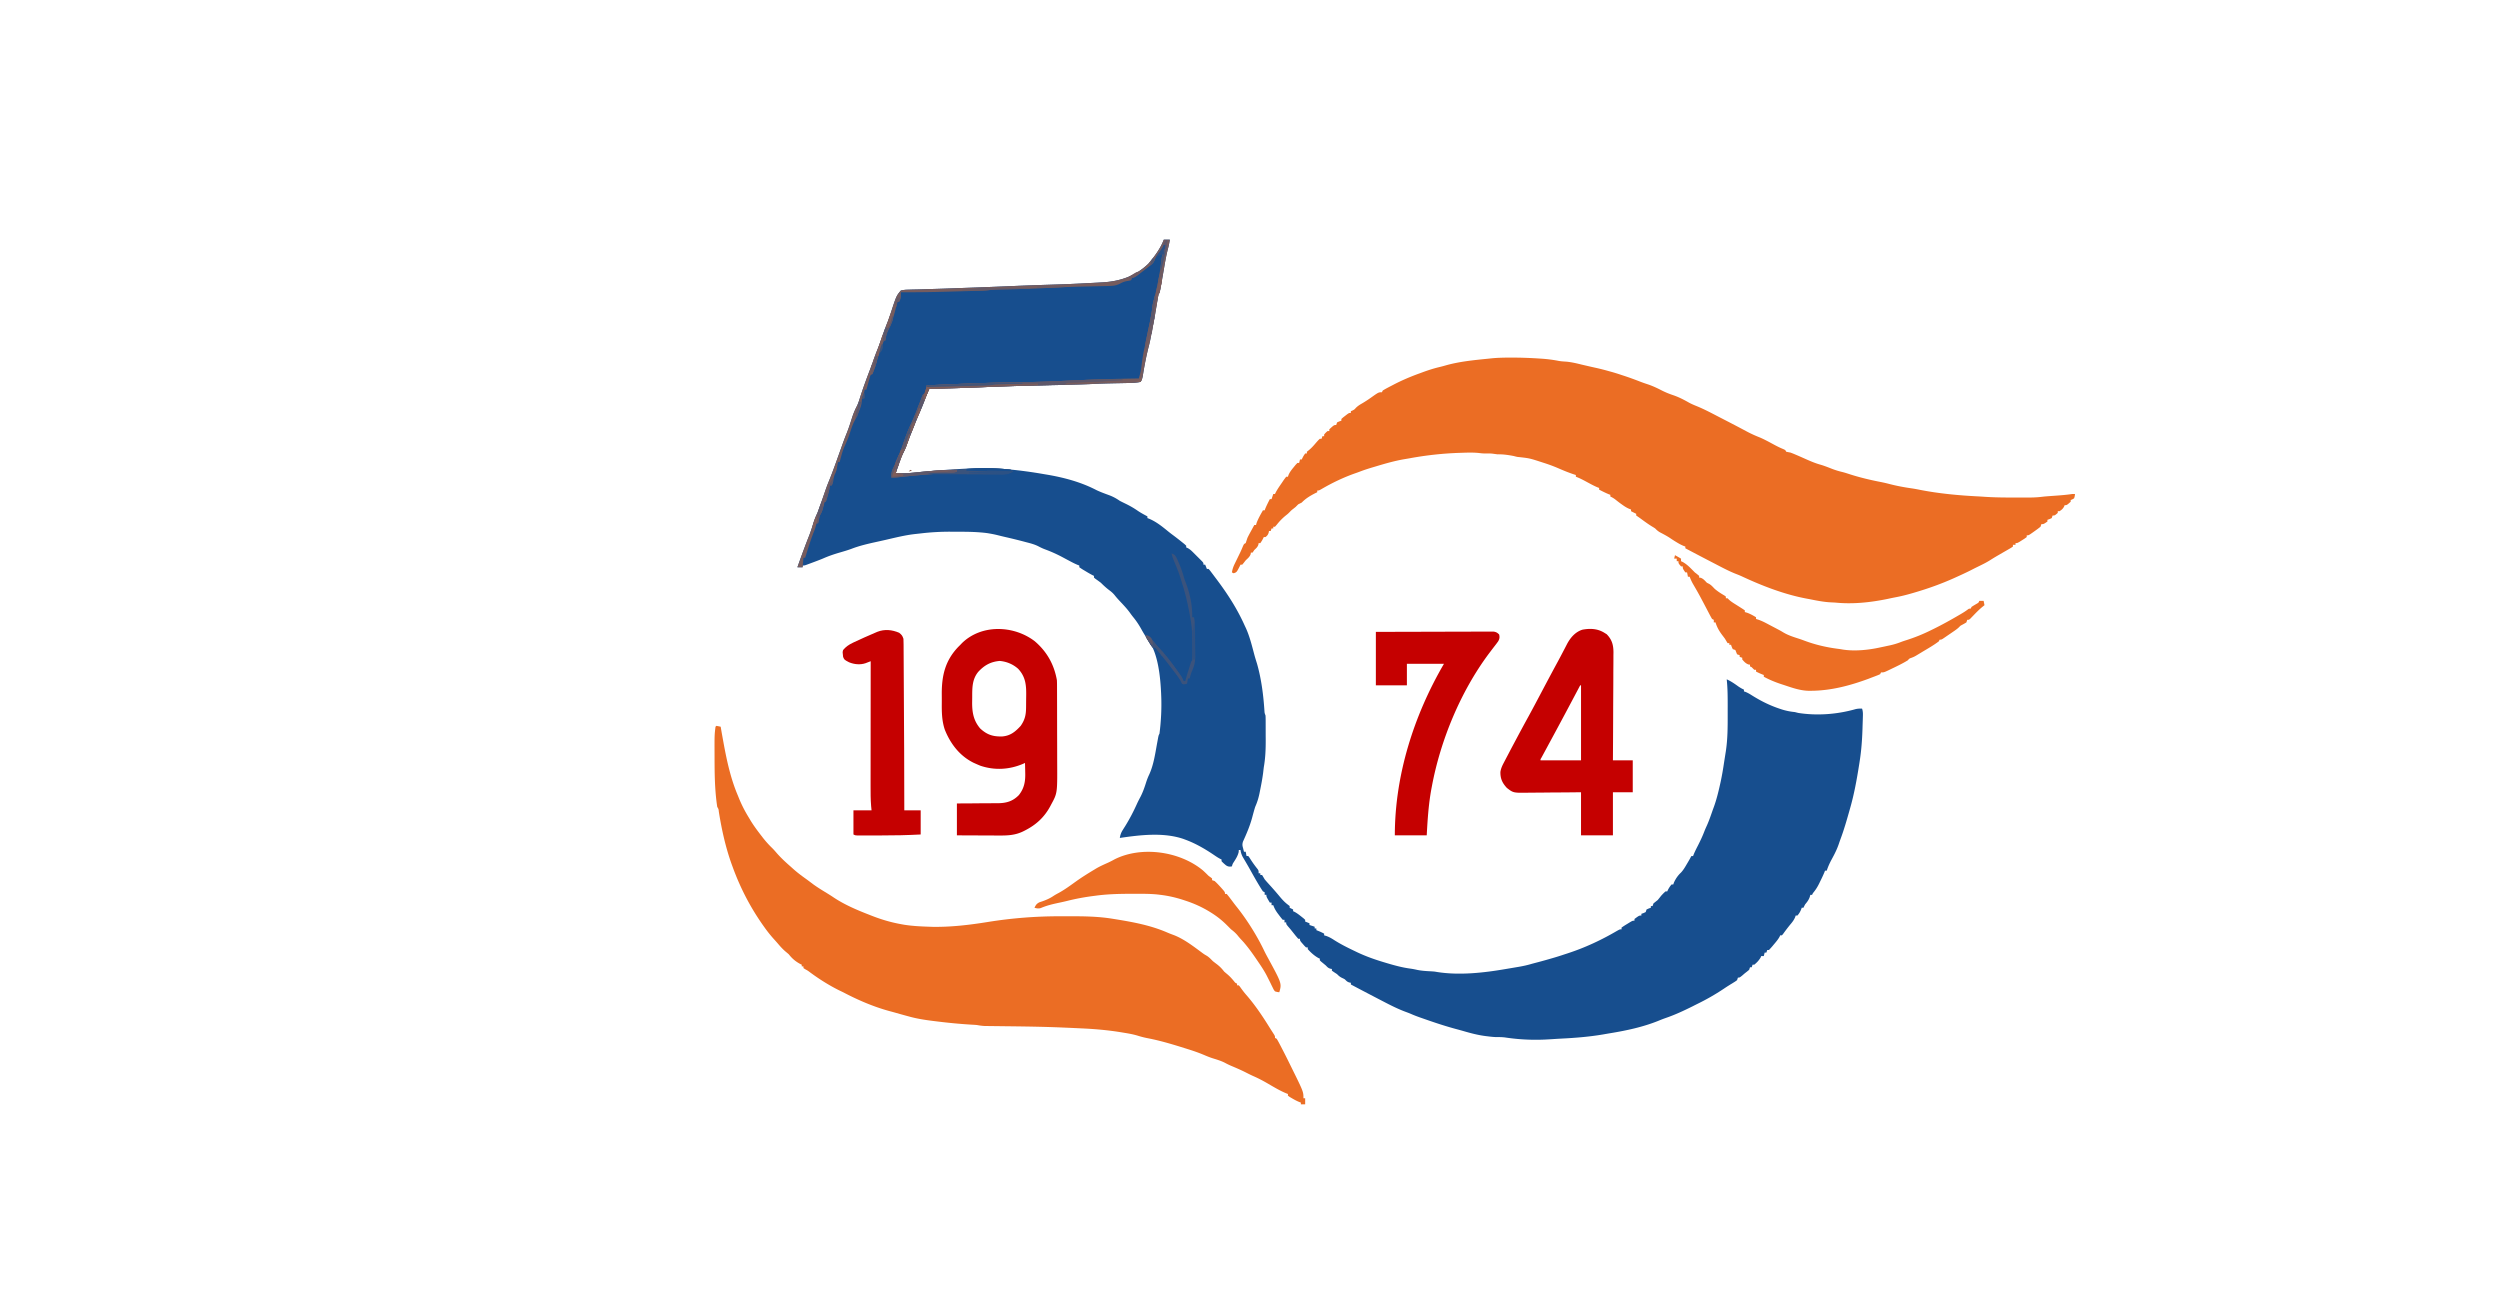     <svg xmlns="http://www.w3.org/2000/svg" viewBox="300 0 2900 1500">
    <path
      fill="#174E8E"
      d="M1650 278h7a105 105 0 0 1-2.371 11.305c-2 7.864-3.328 15.826-4.691 23.82-4.563 26.5-4.563 26.5-5.938 27.875-.418 2.021-.78 4.054-1.121 6.09l-.647 3.818-.67 4.03c-2.583 15.401-2.583 15.401-4.117 22.874a294 294 0 0 0-1.191 6.243c-1.076 5.946-2.167 11.844-3.691 17.695-3.002 11.546-5.197 23.378-7.07 35.156-.57 2.42-1.001 4.081-2.493 6.094-4.893 1.147-9.783 1.196-14.781 1.281l-2.574.056q-4.073.086-8.145.163c-10.44.206-20.868.444-31.297.973-10.392.513-20.786.763-31.187.992l-2.612.057q-6.768.15-13.535.294c-27.816.6-55.616 1.284-83.412 2.5-19.146.834-38.297 1.297-57.457 1.684l-1.427 3.31-.802 1.862c-1.099 2.604-2.09 5.245-3.083 7.89-2.275 5.962-4.752 11.817-7.286 17.672a385 385 0 0 0-4.34 10.579c-1.078 2.727-2.176 5.447-3.273 8.167-2.381 5.909-4.675 11.83-6.734 17.86-.877 2.21-1.843 4.217-2.938 6.32-2.434 4.786-4.147 9.762-5.867 14.84l-.957 2.781A1620 1620 0 0 0 1339 549h2l2.376.046c7.52.091 14.787-.496 22.249-1.359 14.35-1.542 28.72-2.503 43.125-3.375 1.6-.1 1.6-.1 3.233-.2 18.644-1.154 36.908-1.61 55.517.138l2.197.2c13.867 1.268 27.584 3.159 41.303 5.55l2.82.472c20.123 3.382 40.076 8.656 58.239 18.141 4.722 2.227 9.62 4.01 14.522 5.8 4.606 1.723 8.354 3.768 12.419 6.587a268 268 0 0 0 6.813 3.375c4.951 2.411 9.563 5.046 14.078 8.203 3.556 2.397 7.33 4.403 11.109 6.422v2l2.176.805c7.96 3.369 14.86 8.85 21.496 14.297a159 159 0 0 0 6.265 4.836c3.407 2.539 6.746 5.156 10.063 7.812l2.875 2.297L1676 633v2l1.757.773c2.473 1.353 4.139 2.864 6.134 4.852l2.148 2.14 2.211 2.235 2.258 2.234 2.133 2.141 1.954 1.96C1696 653 1696 653 1696 655h2l2 5h2c1.485 1.646 1.485 1.646 3.195 3.926l1.888 2.498L1709 669l1.737 2.298c13.072 17.338 24.398 34.815 33.263 54.702l1.242 2.613c4.579 10.1 7.1 20.914 9.984 31.587.892 3.228 1.894 6.417 2.899 9.612 5.11 17.91 7.467 36.728 8.657 55.272.176 2.135.176 2.135 1.218 4.916.096 1.445.138 2.893.145 4.341l.02 2.653.003 2.87.01 2.98q.007 3.134.007 6.267c.002 3.151.02 6.302.04 9.453.03 10.71-.367 20.873-2.225 31.436q-.424 3.435-.812 6.875c-.92 6.936-2.228 13.77-3.626 20.625l-.622 3.113c-1.147 5.48-2.658 10.255-4.94 15.387-1.35 4.296-2.49 8.651-3.662 12.998-2.62 9.48-6.412 18.3-10.483 27.24-.96 3.1-.758 4.686.145 7.762l.563 2.313L1743 988h2l1 5h2c1.297 1.688 1.297 1.688 2.75 4 2.522 3.939 5.222 7.627 8.148 11.273C1760 1010 1760 1010 1760 1013h2v2h2a188 188 0 0 1 3 5 114 114 0 0 0 3.75 4.313l2.129 2.351L1775 1029c3.263 3.685 6.507 7.38 9.625 11.188 2.97 3.518 5.96 6.779 9.688 9.5L1796 1051v2l4 2v2l1.672.75c2.78 1.492 5.11 3.287 7.578 5.25l2.703 2.125L1814 1067v2l5 2v2l6 2v2h2v2l2.25.875A82 82 0 0 1 1836 1083v2l2.633.773c3.47 1.265 6.153 2.838 9.242 4.852 7.424 4.716 15.199 8.581 23.125 12.375l3.52 1.695c10.862 5.129 21.968 8.919 33.48 12.305l2.125.63c8.622 2.544 17.074 4.79 26.008 5.972 2.627.365 5.157.876 7.742 1.46 5.494 1.153 11.019 1.405 16.61 1.692 3.515.246 3.515.246 6.34.734 25.905 4.174 54.495.957 80.175-3.488l5.656-.945 6.219-1.055c1.482-.25 1.482-.25 2.994-.503 5.157-.892 10.117-1.965 15.131-3.497q3.435-.914 6.875-1.812a646 646 0 0 0 17.188-4.813l2.126-.624A328 328 0 0 0 2115 1107l3.445-1.113c20.045-6.533 39.192-15.446 57.367-26.125C2179 1078 2179 1078 2181 1078v-2a102 102 0 0 1 6.375-4.125l1.828-1.129c4.527-2.746 4.527-2.746 6.797-2.746v-2c5.412-4 5.412-4 8-4v-2l2.438-.812L2209 1058l1-3c2.563-1.187 2.563-1.187 5-2v-2h2l1-3a523 523 0 0 1 5-4 263 263 0 0 0 4-5c2.625-2.812 2.625-2.812 5-5h2l.813-1.75c1.216-2.306 2.49-4.27 4.187-6.25h2l.688-2.062c1.98-4.432 4.616-8.363 8.183-11.676 2.827-3.004 4.75-6.334 6.816-9.887l1.221-2.062c2.131-3.61 2.131-3.61 4.092-7.313h2l.758-2.02c1.524-3.657 3.313-7.142 5.117-10.668 2.677-5.288 5.163-10.559 7.27-16.105.851-2.197 1.804-4.319 2.793-6.457 2.742-6.107 4.868-12.43 7.062-18.75l1.219-3.285c2.98-8.318 5.046-16.723 6.968-25.34l.758-3.393c1.654-7.625 2.928-15.264 4.055-22.982q.405-2.577.816-5.152l.747-4.785.38-2.358c2.203-14.287 2.215-28.562 2.187-42.982-.005-3.282 0-6.564.007-9.846.003-10.335-.026-20.59-1.137-30.877 4.98 2.228 9.22 5.182 13.633 8.379A43 43 0 0 0 2323 800v2l2 .688c2.458 1.075 4.466 2.184 6.707 3.62 10.307 6.502 20.775 11.824 32.356 15.692l2.63.88c5.122 1.634 9.957 2.595 15.307 3.12l4 1c21.837 3.448 45.369 1.645 66.59-4.45 2.545-.58 4.809-.648 7.41-.55 1.192 3.577 1.034 6.283.914 10.055l-.064 2.113q-.07 2.221-.147 4.443c-.077 2.22-.144 4.442-.21 6.662-.41 13.057-1.352 25.879-3.43 38.79l-.514 3.275c-2.703 17.15-5.735 33.96-10.549 50.662l-.93 3.29c-3.057 10.788-6.15 21.54-10.086 32.046q-.967 2.616-1.843 5.266c-2.152 6.398-5.031 12.132-8.27 18.028-2.391 4.374-4.326 8.638-5.871 13.37h-2l-.758 2c-1.552 3.749-3.314 7.367-5.117 11l-1.027 2.117c-2.003 4.036-4.163 7.427-7.098 10.883l-1 2h-2l-.75 2.688c-1.301 3.448-2.894 5.515-5.25 8.312-.709 1.311-1.395 2.638-2 4h-2l-.812 2.25c-1.14 2.64-2.282 4.606-4.188 6.75h-2l-.766 2.2c-1.324 3.004-2.886 5.095-4.984 7.612a200 200 0 0 0-9.023 11.79L2367 1085h-2l-.656 1.578c-1.888 3.402-4.33 6.216-6.844 9.172l-1.512 1.824c-1.282 1.516-2.63 2.976-3.988 4.426h-2l-1 3h-2l-1 4h-3l-.625 1.625c-1.908 3.295-4.423 5.969-7.375 8.375h-2l-1 3h-2l-1 3a104 104 0 0 1-5 4q-1.598 1.37-3.187 2.75C2318 1134 2318 1134 2316 1134l-1 3c-2.187 1.613-2.187 1.613-5 3.313-3.503 2.152-6.976 4.312-10.375 6.624-10.226 6.83-20.576 12.71-31.625 18.063q-2.47 1.246-4.937 2.5c-10.13 5.04-20.143 9.707-30.86 13.383-2.8.977-5.528 2.04-8.265 3.18-17.735 7.191-36.95 11.326-55.781 14.415-2.967.49-5.929 1.005-8.891 1.522-16.129 2.726-32.087 3.978-48.402 4.795-3.385.18-6.765.388-10.147.611-6.43.423-12.834.761-19.28.719l-2.4-.01c-11.274-.098-22.356-1.022-33.502-2.713-3.193-.363-6.266-.42-9.475-.381-3.528-.036-7-.463-10.497-.896l-2.271-.278c-8.892-1.127-17.217-3.346-25.823-5.847a425 425 0 0 0-8.844-2.437c-10.314-2.793-20.528-6.073-30.625-9.563l-1.912-.66q-3.358-1.166-6.713-2.34l-2.174-.756c-3.781-1.33-7.472-2.76-11.14-4.383a113 113 0 0 0-4.786-1.856c-9.548-3.492-18.405-7.985-27.4-12.693l-4.656-2.415A4171 4171 0 0 1 1886 1152l-3.465-1.812A2808 2808 0 0 1 1867 1142v-2l-1.812-.312c-2.547-.8-3.32-1.82-5.188-3.688l-3-1.5c-2.737-1.369-3.949-2.363-6-4.5l-3.187-2.062L1845 1126v-2l-1.812-.312c-2.55-.802-3.348-1.785-5.188-3.688a437 437 0 0 0-5.574-4.598L1831 1114v-2l-1.625-.687c-4.686-2.59-8.808-6.334-12.375-10.313v-2h-2c-1.727-1.68-1.727-1.68-3.625-3.875l-1.914-2.18C1808 1091 1808 1091 1808 1089h-2a103 103 0 0 1-4.312-5.125l-2.422-3.035L1797 1078a560 560 0 0 0-3.062-3.562C1792 1072 1792 1072 1792 1070h-2v-3h-2a97 97 0 0 1-4.5-5.687l-1.223-1.608c-2.309-3.105-4.026-6.042-5.277-9.705h-2v-3h-2c-4-6.75-4-6.75-4-9h-2v-3l-2-1a121 121 0 0 1-3.562-5.562l-1.06-1.743c-3.506-5.82-6.828-11.741-10.128-17.68q-2.235-4.011-4.562-7.968l-1.116-1.907c-1.009-1.72-2.025-3.436-3.04-5.152-1.413-2.756-2.125-4.94-2.532-7.988h-2l-.125 2.375c-1.064 4.407-3.075 7.56-5.5 11.355-1.508 2.301-1.508 2.301-2.375 5.27-2.826.514-4.49.341-6.89-1.266-1.81-1.515-3.532-2.978-5.11-4.734v-2l-1.664-.773c-2.724-1.43-5.176-3.109-7.711-4.852-10.346-6.935-20.89-13.057-32.625-17.375l-2.406-.898c-23.214-7.816-49.917-4.537-73.594-1.102.564-3.623 1.48-6.177 3.441-9.266l1.508-2.422 1.613-2.562c5.174-8.402 9.55-16.909 13.584-25.901 1.251-2.709 2.652-5.335 4.042-7.974 2.547-5.018 4.363-10.17 6.057-15.52 1.082-3.406 2.261-6.639 3.818-9.855 5.267-11.484 7.002-24.51 9.275-36.84l.611-3.305.542-2.98C1644 853 1644 853 1645 851c1.85-14.5 2.622-29.39 2-44l-.092-2.414c-.854-18.776-3.38-46.905-15.095-62.211-2.922-3.992-5.424-8.112-7.813-12.437-2.77-4.976-5.761-9.537-9.371-13.946-1.526-1.865-2.92-3.78-4.316-5.742-3.337-4.494-7.166-8.526-11-12.595-2.245-2.387-4.383-4.744-6.403-7.33-1.944-2.366-3.886-4.016-6.348-5.825-3.478-2.623-6.48-5.418-9.562-8.5a220 220 0 0 0-6.426-4.668L1569 670v-2l-1.578-.75c-3.138-1.62-6.155-3.42-9.172-5.25l-1.824-1.078c-1.51-.918-2.973-1.914-4.426-2.922v-2l-2.156-.821c-2.888-1.197-5.588-2.567-8.344-4.042l-3.191-1.69a2078 2078 0 0 1-6.524-3.484 162 162 0 0 0-19.857-8.83 63 63 0 0 1-7.088-3.258c-4.55-2.37-9.33-3.595-14.277-4.875l-2.907-.772a687 687 0 0 0-21.93-5.369 349 349 0 0 1-7.843-1.902c-3.211-.791-6.374-1.472-9.633-2.02l-2.734-.472c-11.37-1.503-22.671-1.651-34.121-1.65-2.861-.002-5.722-.02-8.582-.04a286 286 0 0 0-34.732 1.98c-1.982.233-3.967.444-5.951.653-11.694 1.252-23.111 4.133-34.552 6.773-3.532.809-7.07 1.592-10.61 2.37-10.05 2.227-19.872 4.438-29.484 8.168-4.477 1.646-9.029 2.952-13.609 4.281-6.4 1.876-12.54 3.942-18.652 6.633-4.4 1.866-8.866 3.524-13.348 5.18l-2.555.952-4.54 1.672C1233 656 1233 656 1231 656v2h-6c2.605-7.378 5.252-14.737 8-22.062l.764-2.037a948 948 0 0 1 4.861-12.588c1.672-4.311 3.118-8.632 4.438-13.063a90 90 0 0 1 4.808-12.629c2.454-5.696 4.356-11.62 6.385-17.478 4.973-14.329 4.973-14.329 7.619-20.83 4.114-10.13 7.747-20.46 11.438-30.75.59-1.649.59-1.649 1.194-3.33q1.151-3.213 2.296-6.429c1.67-4.665 3.375-9.298 5.248-13.886 2.422-5.976 4.355-12.096 6.304-18.238 1.562-4.804 3.342-9.206 5.68-13.678 1.78-3.692 2.922-7.6 4.152-11.502 3.28-10.12 6.966-20.058 10.739-30.004 2.093-5.519 4.075-11.07 6.039-16.637a184 184 0 0 1 2.91-7.484c2.424-5.933 4.458-12.003 6.554-18.058 1.741-5.01 3.583-9.944 5.614-14.844 1.255-3.243 2.32-6.543 3.395-9.848 6.376-19.466 6.376-19.466 11.562-25.625 3-.676 5.248-.928 8.266-.953l2.545-.092c2.813-.096 5.625-.15 8.439-.205q3.01-.092 6.02-.191a2009 2009 0 0 1 12.94-.373c6.839-.18 13.673-.418 20.509-.67l3.479-.128 7.013-.259c4.766-.174 9.532-.339 14.298-.505 14.972-.521 29.94-1.117 44.907-1.75 11.932-.504 23.863-.96 35.799-1.339 32.098-1.01 32.098-1.01 64.167-2.678q2.686-.166 5.373-.312c20.228-1.12 38.299-7.14 53.245-21.545 7.022-8.247 14.213-17.773 18-28"
    ></path>
    <path
      fill="#EB6D24"
      d="M2052.313 414.813h2.005c10.335.013 20.62.388 30.932 1.062l3.689.238c6.342.46 12.49 1.231 18.729 2.454 2.736.508 5.43.734 8.207.87 6.57.484 12.748 1.97 19.125 3.563q3.373.787 6.75 1.563l2.984.69c1.777.407 3.554.81 5.336 1.194 5.427 1.176 10.772 2.55 16.117 4.053l2.327.645A228 228 0 0 1 2181 435l2.754.895c6.485 2.12 12.848 4.462 19.203 6.945 2.623 1 5.248 1.92 7.918 2.785 5.861 1.918 11.22 4.422 16.688 7.25 4.342 2.204 8.634 3.954 13.25 5.5 6.523 2.23 12.254 5.173 18.226 8.563 3.001 1.639 6.056 2.938 9.23 4.207 8.869 3.626 17.294 8.14 25.794 12.543l4.99 2.568c6.755 3.48 13.501 6.973 20.216 10.53l2.594 1.372q2.436 1.292 4.868 2.591c4.906 2.603 9.86 4.804 15.03 6.837 5.311 2.319 10.382 5.098 15.48 7.85 3.544 1.906 7.04 3.728 10.77 5.244C2371 522 2371 522 2372 524c1.66.366 3.328.693 5 1a117 117 0 0 1 5.313 2.125l3.167 1.344q3.764 1.636 7.508 3.312c6.369 2.844 12.57 5.577 19.317 7.407 4.357 1.313 8.578 2.995 12.812 4.656 3.93 1.517 7.815 2.696 11.914 3.666 3.206.797 6.328 1.846 9.469 2.865 11.838 3.762 23.798 6.554 35.988 8.91a179 179 0 0 1 9.45 2.215c8.42 2.168 17.001 3.787 25.609 5 3.496.506 6.928 1.176 10.39 1.875 21.554 4.17 43.787 6.269 65.703 7.39 2.686.14 5.364.305 8.047.492 11.398.78 22.76.897 34.182.873 3.154-.005 6.309 0 9.463.007q3.052 0 6.106-.004l2.812.006c4.964-.018 9.798-.28 14.724-.89 2.776-.341 5.557-.547 8.346-.749l3.371-.25 6.891-.5c5.516-.41 10.951-.92 16.418-1.75h3c-.25 2.375-.25 2.375-1 5-2.062 1.313-2.062 1.313-4 2v2c-4.47 4-4.47 4-7 4l-.75 1.813c-1.43 2.503-2.82 3.668-5.25 5.187h-2v2c-3.462 3-3.462 3-6 3l-1 3c-2.562 1.188-2.562 1.188-5 2v2c-4.385 3-4.385 3-7 3l-1 3a124 124 0 0 1-6.937 5.188l-1.96 1.404C2653.27 621 2653.27 621 2651 621v2c-2.336 1.727-2.336 1.727-5.375 3.625l-3.023 1.914C2640 630 2640 630 2638 630v2h-3v2c-1.893 1.341-1.893 1.341-4.531 2.863l-2.899 1.69c-1.52.87-1.52.87-3.07 1.76q-2.954 1.71-5.906 3.425l-2.898 1.676a235 235 0 0 0-6.993 4.29c-3.384 2.137-6.855 3.973-10.453 5.734l-3.695 1.816L2591 659l-5.625 2.875c-5.44 2.72-10.958 5.248-16.5 7.75l-2.495 1.128c-14.425 6.464-29.221 11.785-44.38 16.247l-3.406 1.012c-6.827 1.996-13.597 3.724-20.594 4.988a334 334 0 0 0-7.934 1.648c-20.039 4.156-40.669 6.396-61.066 4.352q-3.562-.192-7.125-.375c-7.758-.567-15.266-2.074-22.875-3.625l-2.742-.5c-26.13-4.797-52.284-14.962-76.297-26.191-1.639-.725-3.286-1.432-4.962-2.066-8.3-3.15-16.079-7.27-23.936-11.368l-4.412-2.287A3777 3777 0 0 1 2255 636v-2l-2.191-.82c-2.76-1.16-5.193-2.498-7.747-4.055l-2.656-1.617a168 168 0 0 1-5.343-3.508c-3.732-2.437-7.624-4.475-11.575-6.535-2.262-1.332-3.698-2.59-5.488-4.465a71 71 0 0 0-3.5-2.187c-4.547-2.767-8.8-5.885-13.082-9.043-1.775-1.3-3.587-2.55-5.418-3.77v-2l-1.875-.937L2192 593v-2c-.722-.26-1.444-.52-2.187-.79-2.914-1.253-5.237-2.741-7.813-4.585l-2.633-1.879a158 158 0 0 1-5.242-4.058c-1.975-1.57-3.827-2.667-6.125-3.688v-2l-2-.75c-3.764-1.568-7.371-3.395-11-5.25v-2l-1.969-.719c-4.764-2.014-9.246-4.546-13.793-7.004-3.685-1.976-7.3-3.84-11.238-5.277v-2l-1.635-.516c-6.598-2.133-12.903-4.765-19.26-7.523-5.294-2.27-10.615-4.221-16.105-5.961l-3.266-1.062c-13.616-4.418-13.616-4.418-27.734-5.938a82 82 0 0 1-4-1c-6.397-1.236-12.47-2.126-19-2-1.97-.254-3.94-.509-5.906-.781-2.892-.302-5.745-.23-8.648-.185-2.316-.032-4.506-.255-6.801-.55-6.865-.712-13.697-.47-20.582-.234l-2.107.068c-19.474.65-38.795 2.787-57.959 6.32-1.967.356-3.939.682-5.911 1.007-11.287 1.933-22.132 5.061-33.086 8.355l-2.071.615c-5.714 1.697-11.38 3.45-16.933 5.62a136 136 0 0 1-4.398 1.593c-13.648 4.73-27.268 11.243-39.723 18.547C1830 569 1830 569 1828 569v2l-2.5 1.188c-5.838 3.023-10.915 6.064-15.5 10.812q-1.987 1.025-4 2a102 102 0 0 0-3 3l-2.437 1.938c-2.543 1.97-2.543 1.97-4.563 4.062-2 2-2 2-4.437 3.938-3.857 3.103-7.159 6.521-10.25 10.375L1779 611h-2v2h-2l-1 3h-2l-.312 1.813c-.786 2.5-1.657 3.562-3.688 5.187h-2l-.875 1.813C1764 627 1764 627 1762 630h-2l-.25 1.75c-.961 2.884-2.554 4.187-4.75 6.25l-2 3h-2l-.187 1.688c-1.152 3.277-3.316 4.932-5.813 7.312l-2.187 2.813L1741 655h-2l-.812 1.688c-3.666 7.138-3.666 7.138-7.188 8.312l-2-1c.597-3.607 1.579-6.554 3.18-9.836l1.316-2.726 1.379-2.813q1.341-2.76 2.68-5.523l1.284-2.64a129 129 0 0 0 2.856-6.564C1743 631 1743 631 1745 630a992 992 0 0 0 2-6c1.28-2.677 2.698-5.274 4.125-7.875l1.129-2.086q1.368-2.522 2.746-5.039h2l.625-2.312c1.934-5.187 4.654-9.878 7.375-14.688h2l.75-2c1.568-3.764 3.395-7.371 5.25-11h2l2-6h2l.824-1.73c2.056-3.97 4.658-7.583 7.176-11.27l1.434-2.14c1.135-1.658 2.344-3.265 3.566-4.86h2l.719-2.137c1.506-3.366 3.437-5.833 5.781-8.676l2.406-2.957L1805 537h2l1-4h2l.875-1.812C1812 529 1812 529 1814 526h2v-2l2.063-1.625c3.176-2.568 5.655-5.368 8.289-8.473 1.494-1.725 2.94-3.387 4.648-4.902h2l1-3h2v-2c1.875-2.125 1.875-2.125 4-4h2v-2c5.476-5 5.476-5 8-5l1-3c2.563-1.187 2.563-1.187 5-2v-2c1.898-1.727 1.898-1.727 4.375-3.625l2.46-1.914C1865 479 1865 479 1867 479v-2l1.75-.75c2.338-1.157 2.338-1.157 4.102-3.152 2.155-2.105 4.16-3.434 6.773-4.91 3.676-2.137 7.168-4.4 10.625-6.875C1899.132 455 1899.132 455 1903 455l1-2c3.554-2.2 7.294-4.07 11-6l2.46-1.293c9.538-4.895 19.448-9.095 29.54-12.707l3.172-1.184c6.6-2.428 13.134-4.53 19.98-6.136 2.727-.651 5.405-1.401 8.098-2.18 15.969-4.33 32.334-5.847 48.75-7.5l2.768-.301c7.517-.771 14.992-.891 22.544-.887M1131 842q2.514.428 5 1l.48 2.84c.81 4.725 1.66 9.443 2.52 14.16l.52 2.856c3.772 20.437 8.288 40.968 16.48 60.144l1.395 3.46c3.263 7.94 7.09 15.247 11.605 22.54l1.508 2.559c3.76 6.207 8.063 11.952 12.492 17.691l1.762 2.293a117 117 0 0 0 10.698 11.947c1.829 1.793 3.507 3.684 5.165 5.635 4.658 5.38 9.721 10.14 15.059 14.836a388 388 0 0 1 4.289 3.828c4.56 4.101 9.364 7.727 14.351 11.293 2.95 2.114 5.843 4.293 8.727 6.496 5.102 3.722 10.473 7.007 15.865 10.286 2.579 1.574 5.13 3.168 7.635 4.859 12.646 8.531 27.257 14.777 41.449 20.277l2.05.815c11.473 4.543 22.806 7.982 34.95 10.185l3.57.648c9.756 1.562 19.569 2.028 29.43 2.352l3.785.129c21.53.345 42.929-2.22 64.144-5.635 28.375-4.561 56.031-6.676 84.793-6.624 3.538.005 7.076 0 10.614-.007 16.522-.006 32.818.22 49.164 2.887l3.308.528c20.77 3.384 41.086 7.098 60.47 15.55 2.528 1.088 5.075 2.039 7.66 2.985 11.746 4.649 22.292 12.831 32.378 20.285 2.64 1.924 2.64 1.924 5.383 3.507 2.893 1.754 4.907 4 7.301 6.395a306 306 0 0 0 4.563 3.5c3.375 2.575 5.843 5.128 8.437 8.5q1.662 1.467 3.375 2.875c3.18 2.632 5.777 5.497 8.363 8.707 1.227 1.555 1.227 1.555 3.262 2.418v2h2c1.297 1.504 1.297 1.504 2.75 3.563 1.93 2.665 3.88 5.225 6.063 7.687 10.078 11.583 18.807 24.616 26.882 37.656q1.351 2.167 2.735 4.313l1.382 2.156 1.27 1.96C1779 1202 1779 1202 1779 1204l2 1a132 132 0 0 1 3.625 6.563l1.069 2.038A994 994 0 0 1 1789 1220l1.01 1.97a827 827 0 0 1 5.934 11.876q1.09 2.22 2.186 4.437C1812 1266.366 1812 1266.366 1812 1274h2v7h-5v-2l-2.168-.812c-2.873-1.205-5.465-2.6-8.145-4.188l-2.675-1.562L1794 1271v-2l-2.129-.805c-7.381-3.073-14.315-7.277-21.223-11.29-5.53-3.211-11.083-6.138-16.949-8.698-2.889-1.292-5.694-2.704-8.512-4.145-5.573-2.819-11.262-5.274-17.019-7.69a90 90 0 0 1-7.105-3.435c-4.729-2.45-9.826-3.909-14.891-5.496-3.385-1.11-6.633-2.458-9.91-3.855-5.972-2.52-12.016-4.588-18.2-6.524-1.08-.34-2.159-.68-3.271-1.032-14.28-4.474-28.517-8.819-43.226-11.65-3.883-.757-7.618-1.673-11.393-2.864-5.508-1.699-11.049-2.674-16.735-3.579l-2.9-.486c-15.253-2.49-30.424-3.816-45.85-4.514l-4.837-.236c-5.283-.255-10.566-.482-15.85-.701l-3.081-.13c-21.456-.887-42.908-1.178-64.379-1.422q-5.582-.065-11.165-.14-3.099-.038-6.198-.068l-3.79-.05-3.31-.039c-3.097-.152-6.029-.598-9.077-1.151a177 177 0 0 0-5.34-.36c-14.467-.847-28.786-2.252-43.16-4.078l-2.523-.313c-9.511-1.188-18.733-2.632-27.977-5.249l-2.332-.626c-4.478-1.202-8.938-2.474-13.4-3.739a496 496 0 0 0-6.323-1.717c-18.787-5.11-36.736-12.883-53.945-21.918q-2.466-1.193-4.937-2.375c-11.65-5.854-22.633-12.754-33.11-20.496-2.878-2.152-2.878-2.152-5.844-3.79L1232 1123v-2h-2v-2l-1.562-.687c-5.568-2.999-9.542-6.322-13.438-11.313a122 122 0 0 0-3.312-2.812c-3.31-2.76-6.08-5.77-8.868-9.051-1.919-2.253-3.897-4.443-5.882-6.637A148 148 0 0 1 1187 1076l-2.09-2.934c-14.715-20.953-26.143-43.052-34.91-67.066l-.99-2.69c-7.27-20.025-11.777-40.593-15.162-61.603-.303-3.129-.303-3.129-1.848-5.707-3.043-19.852-3.089-39.967-3.125-60l-.008-2.532c-.051-21.01-.051-21.01 1.133-30.468z"
    ></path>
    <path
      fill="#C50000"
      d="M1500.375 743.875c14.037 12.018 22.417 26.928 25.625 45.125q.134 2.545.14 5.094l.018 3.04.003 3.303.015 3.506q.021 5.744.027 11.487l.013 5.983q.018 8.344.023 16.69a6249 6249 0 0 0 .05 21.473q.034 8.332.034 16.663 0 4.96.025 9.92c.158 33.942.158 33.942-7.035 47.154-.35.663-.698 1.327-1.058 2.011-6.961 12.855-16.427 21.47-29.38 28.051l-1.99 1.012c-9.453 4.587-18.068 4.89-28.447 4.808l-4.204-.008q-5.493-.014-10.988-.05c-3.747-.02-7.495-.03-11.242-.04-7.335-.02-14.67-.059-22.004-.097v-37l12.336-.043q4.906-.038 9.812-.089c3.44-.034 6.878-.06 10.317-.064 3.958-.005 7.914-.05 11.87-.097l3.689.012c9.699-.164 16.97-2.37 23.851-9.407 6.45-8.137 7.71-16.286 7.375-26.437l-.055-3.187A537 537 0 0 0 1489 885l-2.21 1.023c-15.952 6.814-32.989 7.799-49.54 2.227A150 150 0 0 1 1432 886l-2.7-1.207c-16.089-7.964-26.87-22.091-33.383-38.527-3.526-10.606-3.527-20.923-3.438-32.006.02-3.188 0-6.374-.026-9.563-.031-21.374 4.087-38.692 19.356-54.529L1414 748l1.785-1.887c22.835-22.333 60.33-20.851 84.59-2.238m-65.687 35.563c-7.076 8.728-6.897 18.572-6.928 29.283a555 555 0 0 1-.072 6.029c-.047 11.676 1.594 21.176 9.312 30.25 7.917 7.37 14.915 9.575 25.637 9.27 9.381-.752 15.059-5.392 21.363-12.27 4.869-6.97 6.156-12.704 6.238-21.133l.025-2.4q.02-2.513.032-5.028.017-2.548.062-5.096c.22-12.665-.22-22.892-9.369-32.59-6.056-5.342-13.28-8.309-21.3-9.066-10.51.891-17.942 5.033-25 12.75M2161 734l2.75 1.688c6.111 6.28 7.82 12.343 7.872 21l-.054 3.726.002 3.994c.001 3.589-.028 7.177-.063 10.765-.031 3.76-.034 7.52-.04 11.279-.016 7.108-.057 14.215-.107 21.323-.056 8.097-.083 16.193-.108 24.29-.053 16.645-.141 33.29-.252 49.935h23v37h-23v50h-37v-50l-16.273.176q-5.127.04-10.254.068c-5.416.03-10.832.065-16.248.133-4.37.055-8.74.084-13.11.097q-2.492.015-4.983.055c-17.612.276-17.612.276-25.132-5.529-5.272-5.69-7.65-10.708-7.513-18.54.606-4.085 2.121-7.277 4.033-10.878l1.085-2.105A889 889 0 0 1 2049 876q1.03-1.97 2.058-3.941c2.045-3.905 4.117-7.795 6.192-11.684l2.256-4.239c4.555-8.55 9.168-17.066 13.83-25.557 4.596-8.4 9.068-16.863 13.539-25.329 6.57-12.438 13.167-24.859 19.875-37.223a762 762 0 0 0 6.5-12.273l1.596-3.034q1.47-2.793 2.898-5.608c3.947-7.44 9.566-14.056 17.861-16.674 9.04-1.652 17.486-1.298 25.395 3.562m-28 61-1.43 2.708c-10.75 20.354-21.57 40.667-32.528 60.91q-2.484 4.588-4.963 9.18a4173 4173 0 0 1-2.814 5.194l-1.695 3.137-1.507 2.783c-1.139 1.846-1.139 1.846-1.063 3.088h47v-87zM1896 733c34.696-.12 34.696-.12 49.215-.146 10.032-.018 20.064-.04 30.096-.08q10.959-.046 21.917-.056c3.87-.004 7.738-.013 11.607-.035q5.46-.03 10.923-.022c1.974-.002 3.949-.018 5.923-.034l3.561.012 3.095-.008c3.084.427 4.45 1.207 6.663 3.369.784 3.206.504 5.128-1.15 7.99-1.653 2.335-3.389 4.58-5.162 6.822q-1.95 2.557-3.887 5.122l-1.959 2.585C1994.234 802.432 1971.09 858.299 1961 912l-.592 3.125c-3.29 17.918-4.425 35.696-5.408 53.875h-37c0-69.632 22.042-139.071 57-199h-43v25h-36z"
    ></path>
    <path
      fill="#EC6E24"
      d="m2243 644 7 4v3l1.785.824c5.517 2.929 9.843 7.804 14.215 12.176l2.813 2.188L2271 668v2l1.688.188c3.25 1.142 4.928 3.368 7.312 5.812l2 1c2.892 1.446 4.751 3.697 7 6 3.571 3.089 7.355 5.489 11.426 7.852L2302 692v2h2l1.188 1.215c2.621 2.582 5.711 4.4 8.812 6.347l3.75 2.38L2321 706l3 2v2l2.563.75c3.821 1.39 6.956 3.161 10.437 5.25v2l2.66.83c3.11 1.09 5.87 2.355 8.781 3.885l3.018 1.58 3.104 1.643 3.115 1.63c7.553 3.97 7.553 3.97 11.006 6.044 5.78 3.465 12.408 5.488 18.8 7.544 1.878.63 3.74 1.304 5.594 2 12.66 4.74 25.468 7.732 38.871 9.45q3.028.39 6.031.933c13.63 2.08 29.58.464 43.02-2.539q2.072-.434 4.145-.867l4.668-1.008 2.33-.488c4.455-.97 8.625-2.204 12.867-3.874 2.042-.783 4.096-1.463 6.181-2.122 10.021-3.177 19.403-6.96 28.809-11.641l3.21-1.566c9.8-4.824 19.303-10.109 28.727-15.621l2.226-1.298c2.845-1.675 5.581-3.321 8.216-5.316C2584 706 2584 706 2586 706l1-2c2.013-1.354 4.094-2.555 6.188-3.781 1.958-1.101 1.958-1.101 2.812-3.219h5l1 5-2.687 2.188c-3.605 3.006-6.86 6.299-10.11 9.683l-1.89 1.942c-.873.906-.873.906-1.762 1.832C2584 719 2584 719 2582 719l-1 3c-1.715 1.017-3.435 2.03-5.21 2.938-1.818.977-1.818.977-3.122 2.41-2.406 2.383-5.19 4.192-7.98 6.09l-1.686 1.158a692 692 0 0 1-3.344 2.279q-1.68 1.14-3.343 2.301C2552.22 742 2552.22 742 2550 742l-1 2c-6.051 4.569-12.754 8.356-19.25 12.25l-2.64 1.602-2.563 1.539-2.286 1.376C2520 762 2520 762 2517.34 763.038c-2.479.843-2.479.843-4.341 2.962-6.406 3.92-13.228 7.143-20 10.375l-2.248 1.084C2485.357 780 2485.357 780 2482 780l-1 2c-2.004.965-2.004.965-4.562 1.938l-2.774 1.062-2.664 1-3.687 1.438c-21.505 7.929-43.503 13.755-66.563 13.875l-2.27.016c-10.137-.131-19.383-3.456-28.918-6.641l-3.525-1.147c-7.001-2.328-13.55-5.019-20.037-8.541v-2l-2.25-.875A82 82 0 0 1 2337 779v-2h-2q-1.53-1.47-3-3l-2-1v-2l-1.687-.187c-3.304-1.161-5.032-3.215-7.313-5.813v-2l-3-1v-2l-3-1-2-5-3-1c-1.187-2.562-1.187-2.562-2-5h-2v-2h-2a191 191 0 0 1-3-5 250 250 0 0 0-3-4c-3.652-4.827-6.235-9.161-8-15h-2v-3l-2-1a141 141 0 0 1-3.625-6.625l-2.164-4.129-1.114-2.141c-1.684-3.23-3.387-6.45-5.097-9.668l-.985-1.857c-2.986-5.596-6.148-11.083-9.35-16.557A57.4 57.4 0 0 1 2260 669h-2l-1-5h-2c-3-4.385-3-4.385-3-7h-2c-3-3.462-3-3.462-3-6h-2v-3h-3z"
    ></path>
    <path
      fill="#C50000"
      d="M1343 734c2.988 2.332 3.803 3.41 5 7 .104 2.16.146 4.323.158 6.485l.015 2.006c.016 2.224.024 4.448.032 6.672l.03 4.781q.04 6.514.068 13.029.035 6.858.076 13.716.067 11.565.124 23.13.081 16.136.174 32.273.072 12.68.14 25.357l.014 2.683c.125 22.956.195 45.911.169 68.868h19v28c-15.557.83-31.044 1.158-46.621 1.13-3.694-.005-7.388 0-11.082.007q-3.53 0-7.063-.004l-3.339.006-3.06-.01-2.692-.002C1292 969 1292 969 1290 968v-28h21l-.493-4.991c-.639-7.717-.64-15.414-.62-23.15l-.001-4.764q.001-6.411.013-12.822.007-6.72.008-13.441.004-12.702.021-25.403.015-14.47.022-28.94.016-29.745.05-59.489l-1.641.641-2.166.832-2.141.828c-6.211 2.115-13.127 1.416-19.114-1.051-5.538-2.889-5.538-2.889-6.938-6.25-.701-5.522-.701-5.522 0-8 3.21-3.79 6.434-6.033 10.875-8.187l1.753-.853c8.05-3.849 16.253-7.382 24.442-10.92l2.587-1.12c8.494-3.336 17.015-2.455 25.343 1.08"
    ></path>
    <path
      fill="#EC6E24"
      d="M1695.3 1009.613a152 152 0 0 1 4.79 4.512c1.879 1.939 1.879 1.939 4.164 3.5L1706 1019v2l3 1a82 82 0 0 1 5 5l1.879 2.04c5.121 5.69 5.121 5.69 5.121 7.96h2c1.705 2.029 3.3 4.06 4.875 6.188l2.617 3.48 1.287 1.721a176 176 0 0 0 3.315 4.205c12.038 15.196 23.515 33.678 31.82 51.203 1.25 2.535 2.602 5.008 3.956 7.489 16.029 29.492 16.029 29.492 13.13 39.714-2.339-.238-2.339-.238-5-1-1.435-1.82-1.435-1.82-2.578-4.2l-1.314-2.643-1.358-2.844a1311 1311 0 0 0-2.926-5.81l-1.451-2.87c-3.033-5.818-6.66-11.23-10.373-16.633l-1.41-2.078c-5.482-8.054-11.005-15.81-17.695-22.91a86 86 0 0 1-4.645-5.387c-2.236-2.609-4.542-4.526-7.25-6.625l-5-5c-5.549-5.527-11.375-10.11-18-14.25l-1.939-1.212c-8.811-5.365-17.828-9.436-27.623-12.663l-3.171-1.05c-8.682-2.79-17.208-4.74-26.267-5.825l-2.21-.28c-9.666-1.064-19.39-.918-29.102-.908l-2.843.001c-13.712.019-27.241.334-40.845 2.187l-2.546.325c-10.223 1.316-20.22 3.147-30.22 5.64a254 254 0 0 1-8.906 2.039c-7.626 1.613-14.875 3.244-22.066 6.36-2.748.773-4.54.383-7.262-.364 1.568-3.3 2.53-4.768 5.855-6.406l3.332-1.094c4.746-1.682 8.778-3.461 12.942-6.266 1.965-1.296 3.977-2.385 6.059-3.484 7.174-3.933 13.761-8.856 20.41-13.605 6.616-4.702 13.448-8.965 20.402-13.145l1.926-1.184c4.786-2.862 9.882-5.08 14.957-7.37a97 97 0 0 0 6.93-3.571c31.426-15.879 75.885-9.333 102.488 12.738"
    ></path>
    <path
      fill="#765C5E"
      d="M1650 278h7a105 105 0 0 1-2.371 11.305c-2 7.864-3.328 15.826-4.691 23.82-4.563 26.5-4.563 26.5-5.938 27.875-.418 2.021-.78 4.054-1.121 6.09l-.647 3.818-.67 4.03c-2.583 15.401-2.583 15.401-4.117 22.874a294 294 0 0 0-1.191 6.243c-1.076 5.946-2.167 11.844-3.691 17.695-3.002 11.546-5.197 23.378-7.07 35.156-.57 2.42-1.001 4.081-2.493 6.094-4.893 1.147-9.783 1.196-14.781 1.281l-2.574.056q-4.073.086-8.145.163c-10.44.206-20.868.444-31.297.973-10.392.513-20.786.763-31.187.992l-2.612.057q-6.768.15-13.535.294c-27.816.6-55.616 1.284-83.412 2.5-19.146.834-38.297 1.297-57.457 1.684l-1.427 3.31-.802 1.862c-1.099 2.604-2.09 5.245-3.083 7.89-2.275 5.962-4.752 11.817-7.286 17.672a385 385 0 0 0-4.34 10.579c-1.078 2.727-2.176 5.447-3.273 8.167-2.381 5.909-4.675 11.83-6.734 17.86-.877 2.21-1.843 4.217-2.938 6.32-2.434 4.786-4.147 9.762-5.867 14.84l-.957 2.781A1620 1620 0 0 0 1339 549h2l2.326.05c8.01.108 15.785-.584 23.736-1.487 14.306-1.54 28.55-2.245 42.938-2.563v2c-3.174 1.587-6.65 1.424-10.145 1.648l-5.141.355-2.735.184c-17.22 1.162-34.365 2.626-51.513 4.585C1338 554 1338 554 1334 554c-.233-4.436.278-7.281 2.25-11.25a195 195 0 0 0 5.793-13.312q.922-2.351 1.883-4.688c2.19-5.337 4.126-10.737 6.012-16.187 1.978-5.692 4.137-11.181 6.714-16.633 4.582-9.96 8.528-20.237 12.403-30.489C1370 459 1370 459 1371 457h2l2-10q16.405-.74 32.813-1.437l2.504-.107c22.5-.955 44.976-1.693 67.496-1.956 22.81-.269 45.555-1.128 68.338-2.205A2258 2258 0 0 1 1621 439c1.187-3.981 2.244-7.84 2.781-11.96l.364-2.68.355-2.735c.778-5.934 1.67-11.761 3.027-17.592.664-2.852 1.222-5.722 1.785-8.596a998 998 0 0 1 2.958-14.425l.676-3.191q.665-3.13 1.34-6.257c1.106-5.217 1.978-10.349 2.499-15.655.272-2.418.817-4.69 1.465-7.034 3.865-14.95 7.03-29.895 8.762-45.25.584-5.08 1.416-9.754 2.988-14.625h2v-5h-2l-.562 2.5c-1.652 4.02-3.849 6.33-6.77 9.48-1.59 1.926-2.433 3.45-3.293 5.77-1.613 3.813-3.092 4.79-6.375 7.25a1228 1228 0 0 0-3.156 2.473l-3.344 2.59-1.684 1.314C1616.248 322 1616.248 322 1613 322l-1 3c-1.785.59-1.785.59-4.062.938-3.334.51-5.815 1.485-8.747 3.085-4.04 2.077-7.683 2.6-12.191 2.664l-2.513.085A880 880 0 0 1 1575 332c-5.395.121-10.79.25-16.184.377l-5.168.119c-13.653.309-27.273.892-40.91 1.638-15.558.844-31.113 1.257-46.692 1.524l-2.644.05q-2.424.044-4.847.077c-3.59.067-7.097.249-10.66.697-6.674.797-13.389.869-20.102 1.053l-4.468.13q-4.687.136-9.373.265-5.87.163-11.74.34c-19.078.565-38.125.872-57.212.73l.063 2.82c-.064 3.245-.694 5.271-2.063 8.18h-2l-.48 2.063a323 323 0 0 1-4.957 18.25l-.585 1.99c-1.042 3.368-2.246 6.307-4.06 9.338-1.771 3.102-2.596 5.316-3.168 8.796-.15.865-.3 1.73-.453 2.622L1327 395h-2l-.312 1.563C1324 399 1324 399 1322.645 402.03c-1.958 4.515-3.285 9.184-4.645 13.906-1.77 6.12-3.538 12.181-6 18.063l-2 1c-.745 1.727-.745 1.727-1.29 3.816l-.663 2.315-.672 2.432-.695 2.443Q1305.83 449 1305 452h-2l-.375 2.188C1302 457 1302 457 1301 459.313c-1.067 2.867-1.336 5.55-1.66 8.578-.576 3.575-1.938 6.787-3.34 10.109l-1.437 3.5a120 120 0 0 1-3.5 7.188c-2.177 4.278-3.592 8.723-5.06 13.285-1.842 5.558-4.05 10.961-6.503 16.277-2.479 5.656-3.876 11.808-5.5 17.75h-2l-.367 2.266-.508 2.984-.492 2.953c-.592 2.615-1.431 4.43-2.633 6.797a160 160 0 0 0-1.625 6.25c-.26 1.078-.52 2.155-.79 3.266-.192.82-.386 1.64-.585 2.484h-2l-.812 3.875c-1.133 5.126-2.62 10.118-4.188 15.125h-2l-.332 2.23c-.866 5.332-1.768 9.179-4.668 13.77-.825 2.971-1.439 5.969-2 9h-2l-.367 2.16c-.655 2.94-1.617 5.492-2.758 8.278-3.81 9.677-6.791 19.635-9.875 29.562h-2l-1 11h-6c2.605-7.378 5.252-14.737 8-22.062l.764-2.037a948 948 0 0 1 4.861-12.588c1.672-4.311 3.118-8.632 4.438-13.063a90 90 0 0 1 4.808-12.629c2.454-5.696 4.356-11.62 6.385-17.478 4.973-14.329 4.973-14.329 7.619-20.83 4.114-10.13 7.747-20.46 11.438-30.75.59-1.649.59-1.649 1.194-3.33q1.151-3.213 2.296-6.429c1.67-4.665 3.375-9.298 5.248-13.886 2.422-5.976 4.355-12.096 6.304-18.238 1.562-4.804 3.342-9.206 5.68-13.678 1.78-3.692 2.922-7.6 4.152-11.502 3.28-10.12 6.966-20.058 10.739-30.004 2.093-5.519 4.075-11.07 6.039-16.637a184 184 0 0 1 2.91-7.484c2.424-5.933 4.458-12.003 6.554-18.058 1.741-5.01 3.583-9.944 5.614-14.844 1.255-3.243 2.32-6.543 3.395-9.848 6.376-19.466 6.376-19.466 11.562-25.625 3-.676 5.248-.928 8.266-.953l2.545-.092c2.813-.096 5.625-.15 8.439-.205q3.01-.092 6.02-.191a2009 2009 0 0 1 12.94-.373c6.839-.18 13.673-.418 20.509-.67l3.479-.128 7.013-.259c4.766-.174 9.532-.339 14.298-.505 14.972-.521 29.94-1.117 44.907-1.75 11.932-.504 23.863-.96 35.799-1.339 32.098-1.01 32.098-1.01 64.167-2.678q2.686-.166 5.373-.312c20.228-1.12 38.299-7.14 53.245-21.545 7.022-8.247 14.213-17.773 18-28"
    ></path>
    <path
      fill="#5D586B"
      d="M1602 440v1q-8.124.476-16.25.938l-2.45.14c-8.604.491-17.204.954-25.82 1.207l-3.88.116q-3.601.098-7.204.17l-3.244.085-2.812.057c-2.61.142-2.61.142-5.34 2.287-2.53.303-2.53.303-5.606.379l-3.52.101-3.847.082-4.015.11q-4.294.117-8.587.22c-6.796.162-13.591.353-20.386.54l-6.888.189c-13.243.362-26.478.875-39.714 1.442-21.474.909-42.948 1.502-64.437 1.937l-1.427 3.31-.802 1.862c-1.099 2.604-2.09 5.245-3.083 7.89-2.275 5.962-4.752 11.817-7.286 17.672a385 385 0 0 0-4.34 10.579c-1.078 2.727-2.176 5.447-3.273 8.167-2.381 5.909-4.675 11.83-6.734 17.86-.877 2.21-1.843 4.217-2.938 6.32-2.434 4.786-4.147 9.762-5.867 14.84l-.957 2.781A1620 1620 0 0 0 1339 549h2l2.326.05c8.01.108 15.785-.584 23.736-1.487 14.306-1.54 28.55-2.245 42.938-2.563v2c-3.174 1.587-6.65 1.424-10.145 1.648l-5.141.355-2.735.184c-17.22 1.162-34.365 2.626-51.513 4.585C1338 554 1338 554 1334 554c-.233-4.436.278-7.281 2.25-11.25a195 195 0 0 0 5.793-13.312q.922-2.351 1.883-4.688c2.19-5.337 4.126-10.737 6.012-16.187 1.978-5.692 4.137-11.181 6.714-16.633 4.582-9.96 8.528-20.237 12.403-30.489C1370 459 1370 459 1371 457h2l2-10q16.405-.74 32.813-1.437l2.504-.107c23.674-1.005 47.32-1.723 71.015-1.997 22.71-.274 45.367-1.202 68.047-2.34 17.557-.878 35.04-1.323 52.621-1.119"
    ></path>
    <path
      fill="#3B537C"
      d="M1659 642c3.23 1.041 4.023 2.038 5.781 5.02q.882 1.886 1.719 3.793l.917 2.023c2.35 5.321 4.155 10.73 5.755 16.324a70 70 0 0 0 2.328 6.715c4.881 12.696 7.706 26.53 7.5 40.125h2c1.162 5.581 1.196 11.06 1.238 16.734l.025 3.131q.02 3.273.032 6.546.017 3.329.062 6.656c.043 3.223.059 6.445.069 9.667l.053 2.969c-.019 6.016-1.009 10.613-3.497 16.103-1.342 2.997-2.154 6.021-2.982 9.194h-2l-1 6c-3.75 1.125-3.75 1.125-6 0l-1.219-2.496c-2.314-4.553-5.236-8.478-8.281-12.567l-1.872-2.529c-4.59-6.147-9.388-12.054-14.421-17.842-2.207-2.566-2.207-2.566-3.82-4.914L1640 751h-3c-1.79-2.3-1.79-2.3-3.625-5.312l-1.852-2.989C1630 740 1630 740 1629 737c2.741.355 3.831.82 5.754 2.863l1.809 2.45c3.086 4.03 6.333 7.807 9.812 11.5 5.66 6.072 10.712 12.503 15.625 19.187l1.39 1.889q2.097 2.861 4.172 5.736l1.303 1.794c1.8 2.522 3.148 4.621 4.135 7.581h2l.414-1.718c1.037-4.037 2.335-7.995 3.586-11.97l.828-2.666.797-2.533.727-2.319C1682 767 1682 767 1683 766c.26-4.827.196-9.667.188-14.5l-.003-2.159c-.03-10.572-.301-20.903-2.185-31.341l-.505-2.849c-2.278-12.603-4.956-24.975-8.875-37.175a192 192 0 0 1-1.29-4.303c-1.785-6.188-3.998-12.099-6.455-18.048a2014 2014 0 0 1-2.133-5.21l-.942-2.284c-.761-2.028-1.321-4.02-1.8-6.131"
    ></path>
    <path
      fill="#5E586B"
      d="M1602 440v1q-8.124.476-16.25.938l-2.45.14c-8.604.491-17.204.954-25.82 1.207l-3.88.116q-3.601.098-7.204.17l-3.244.085-2.812.057c-2.61.142-2.61.142-5.34 2.287-3.186.319-3.186.319-7.074.414l-2.072.059c-2.18.06-4.36.106-6.542.152q-2.22.057-4.439.117-5.436.142-10.873.258v-2l-3.006.482c-3.96.563-7.902.722-11.897.8l-2.3.054c-2.507.059-5.013.111-7.52.164l-5.346.123q-7.068.162-14.136.315-6.969.153-13.938.312l-2.76.063-13.736.31c-18.121.408-36.241.884-54.361 1.377v-2q16.405-.74 32.813-1.437l2.504-.107c23.674-1.005 47.32-1.723 71.015-1.997 22.71-.274 45.367-1.202 68.047-2.34 17.557-.878 35.04-1.323 52.621-1.119"
    ></path>
    <path
      fill="#3A537C"
      d="m1463 543.875 2.918.237 2.707.255 2.414.222C1473 545 1473 545 1475 547c-5.207 3.17-9.227 3.416-15.126 3.34l-2.722.002c-2.955-.002-5.909-.025-8.863-.049q-3.081-.009-6.162-.013c-5.396-.011-10.791-.04-16.187-.074-5.51-.03-11.02-.044-16.53-.06q-16.205-.05-32.41-.146v-1l33-2v-2c17.877-1.798 35.084-2.629 53-1.125"
    ></path>
    <path
      fill="#795C5D"
      d="M1504 445v2l-2.42.06c-19.076.485-38.14 1.145-57.205 1.94-22.12.921-44.24 1.552-66.375 2l-1.44 3.362L1375 458l-.95 2.215-.737 1.723L1372 465c-1.476-3.857-.467-6.388.875-10.187l1.117-3.231C1375 449 1375 449 1376 448c2.014-.149 4.034-.228 6.053-.281l3.964-.112 4.362-.107 4.517-.122q6.075-.164 12.15-.314 5.013-.128 10.025-.261c23.769-.626 47.54-1.191 71.312-1.655A605.098 605.098 0 0 1 1504 445"
    ></path>
    <path
      fill="#3D537B"
      d="M1629 737c2.741.355 3.831.82 5.754 2.863l1.809 2.45c3.086 4.03 6.333 7.807 9.812 11.5 9.263 9.94 17.016 20.957 24.625 32.187l-2 2-1.941-2.527q-4.026-5.239-8.059-10.473c-.594-.772-1.189-1.544-1.8-2.34a782 782 0 0 0-3.208-4.117 643 643 0 0 1-3.409-4.384 1188 1188 0 0 0-4.833-6.221l-1.576-2.063c-1.322-1.681-2.742-3.286-4.174-4.875h-3c-1.79-2.3-1.79-2.3-3.625-5.312l-1.852-2.989C1630 740 1630 740 1629 737"
    ></path>
    <path
      fill="#455577"
      d="M1486 444v1l-2.858.076q-5.27.144-10.54.296-2.276.065-4.553.125-3.28.088-6.56.187l-3.984.11c-3.318.103-3.318.103-5.764.7-3.39.626-6.656.715-10.102.803l-2.189.06q-3.562.093-7.126.178l-4.956.13q-6.507.17-13.015.33-6.646.168-13.292.343-13.03.337-26.061.662v-2q17.062-.772 34.125-1.5l2.529-.108c24.789-1.054 49.53-1.9 74.346-1.392"
    ></path>
    <path
      fill="#6B5A64"
      d="M1640 342c1.032 3.19.904 5.154.063 8.375-.957 4.296-1.144 8.225-1.063 12.625.084 5.178-.309 9.773-1.496 14.805-.48 2.09-.767 4.127-1.004 6.257L1636 387l-2 1c-2.535 5.679-3.78 11.929-5 18-1.317-3.716-.7-6.444.125-10.25l.404-1.913c.482-2.28.977-4.559 1.471-6.837q.983-4.594 1.953-9.19.659-3.124 1.333-6.245c1.1-5.185 1.963-10.28 2.477-15.555.345-2.928 1.047-5.725 1.8-8.572l.816-3.13z"
    ></path>
    <path
      fill="#184E8D"
      d="m1463.063 543.875 2.94.238 2.72.254 2.43.222L1473 545l1 2c-12.031.07-24.037-.135-36.062-.5l-4.971-.145q-5.984-.173-11.967-.355v-2c14.073-1.545 27.975-1.322 42.063-.125"
    ></path>
    <path
      fill="#5E586B"
      d="M1266 555c1 2 1 2 .063 5.125L1265 563h-2l-.812 3.875c-1.133 5.126-2.62 10.118-4.188 15.125h-2l-.332 2.23c-.866 5.332-1.768 9.179-4.668 13.77-.825 2.971-1.439 5.969-2 9h-2l-1 3 .453-2.156c.351-1.825.657-3.659.906-5.5 1.234-8.982 3.59-17.815 8.704-25.407 2.499-3.789 3.569-7.7 4.921-12.011 1.271-3.66 2.941-6.666 5.016-9.926"
    ></path>
    <path
      fill="#785C5E"
      d="M1647 321c1.322 3.966.423 7.14-.375 11.125l-.422 2.246c-1.064 5.49-1.064 5.49-2.203 6.629a143 143 0 0 0-1.191 5.566l-.674 3.409-.697 3.587-.71 3.6q-.87 4.417-1.728 8.838h-1c-.23-6 .115-11.466 1.422-17.328 1.05-4.855 1.786-9.769 2.578-14.672h2v-6h2l-.062-2.937C1646 322 1646 322 1647 321"
    ></path>
    <path
      fill="#675A66"
      d="M1441.984 333.886h3.578l3.833.016 3.946.005q5.177.006 10.352.024 5.289.014 10.578.02 10.365.016 20.729.049v1l-3.804.076q-7.036.143-14.073.296-3.036.065-6.072.125-4.383.089-8.766.187l-2.71.05c-4.884.114-9.66.461-14.51 1.048-2.955.312-5.88.33-8.85.316l-3.604-.01-3.674-.026-3.779-.013q-4.579-.018-9.158-.049v-1c1.537-.09 1.537-.09 3.105-.184l4.082-.254 2.042-.119c2.755-.174 5.43-.37 8.133-.956 2.93-.54 5.642-.607 8.622-.6"
    ></path>
    <path
      fill="#2C5184"
      d="M1445 546c9.706-.168 19.322.358 29 1l-1.937.938c-2 .897-2 .897-3.063 2.062-1.413.064-2.83.057-4.244.022l-2.73-.061-2.967-.082-3.023-.072q-4.8-.116-9.599-.245l-6.49-.158q-7.974-.194-15.947-.404v-1l21-1z"
    ></path>
    <path
      fill="#3F547A"
      d="M1629 737c2.798.352 3.859.85 5.824 2.934l1.863 2.504c4.173 5.445 8.672 10.513 13.313 15.562l-2 3-1.645-2.187-2.168-2.813-2.144-2.812L1640 751h-3c-1.79-2.3-1.79-2.3-3.625-5.312l-1.852-2.989C1630 740 1630 740 1629 737"
    ></path>
    <path fill="#2E5183" d="M1685 722h1v43h-2l-1-34h1z"></path>
    <path
      fill="#7C5D5C"
      d="M1325 387h1c.308 4.204-.273 6.995-2.066 10.79-2.073 4.907-3.422 10.107-4.934 15.21h-3c1.183-4.996 2.879-9.82 4.5-14.687l.973-2.956.933-2.806.854-2.573C1324 388 1324 388 1325 387m-11 28h1v5l-2 1z"
    ></path>
    <path
      fill="#7B5D5C"
      d="M1354 503h2c-1.611 7.382-4.174 13.945-7.487 20.696-1.811 3.703-3.3 7.363-4.513 11.304-1.023-3.194-.963-5.422-.25-8.687l.484-2.387L1345 522l3-1c.926-2.325.926-2.325 1.5-5.125 1.125-4.566 2.514-8.62 4.5-12.875"
    ></path>
    <path
      fill="#7F5D5A"
      d="M1375 449h26v1l-23 1-3 7-1.687 3.938L1372 465c-1-4-1-4 3-16"
    ></path>
    <path
      fill="#725B61"
      d="M1410 545v2c-2.974 1.487-5.663 1.111-8.977 1.098l-2.076-.005c-2.19-.005-4.381-.018-6.572-.03q-2.226-.009-4.453-.014-5.46-.017-10.922-.049v-1c5.124-.987 10.176-1.313 15.375-1.562l2.46-.131A259 259 0 0 1 1410 545"
    ></path>
    <path
      fill="#485576"
      d="M1652 279h2c-.325 7.805-1.91 14.964-4.012 22.45-1.157 4.158-2.099 8.327-2.988 12.55h-1q.483-5.002 1-10l.219-2.2c.492-4.474 1.444-8.523 2.781-12.8h2v-5h-2z"
    ></path>
    <path
      fill="#5A586D"
      d="M1335 366c1.289 2.987.953 4.135-.145 7.277q-.816 1.839-1.668 3.66l-1.644 3.653L1330 384c-1.567 3.694-2.444 7.014-3 11h-2l-1 3c.841-12.443.841-12.443 3-17l3-1c.955-1.928.955-1.928 1.563-4.25l.742-2.45.695-2.3a198 198 0 0 1 2-5"
    ></path>
    <path
      fill="#5D586B"
      d="M1640 342c1.032 3.19.904 5.154.063 8.375-1.455 6.52-1.235 12.979-1.063 19.625l-2 1a129 129 0 0 0-2 7h-1c-.194-4.658.247-8.373 1.5-12.914.51-2.128.749-4.157.938-6.336.541-5.73 2.07-11.206 3.562-16.75"
    ></path>
    <path
      fill="#6D5B63"
      d="M1316 413h2c-.576 5.146-1.747 9.55-3.562 14.438l-1.38 3.746L1312 434c-2.11-3.781-2.148-5.762-1-10a499 499 0 0 1 3-4 118 118 0 0 0 2-7"
    ></path>
    <path
      fill="#6C5A63"
      d="m1512.637 331.121 3.935.147 4.116.17 4.15.158q5.081.195 10.162.404v1a370 370 0 0 1-32 1v-2c3.473-1.158 5.98-1.023 9.637-.879"
    ></path>
    <path
      fill="#4C5573"
      d="M1356 494c1.56 3.118.666 5.67 0 9l-2 1c-.806 2.374-.806 2.374-1.437 5.188-1.102 4.314-2.37 7.949-4.563 11.812-1.005-3.101-1.001-4.845.11-7.898l.788-2.204.852-2.273.805-2.25c1.557-4.28 3.318-8.339 5.445-12.375"
    ></path>
    <path
      fill="#295086"
      d="M1650 284h2v5h-2v6l-2.187.25c-3.366.898-5.23 2.461-7.813 4.75 1.738-3.744 4.032-6.761 6.563-10 1.389-1.933 2.436-3.845 3.437-6"
    ></path>
    <path
      fill="#805D59"
      d="M1339 543c1 3 1 3 0 6h2q3.502.483 7 1l-1 2c-2.723.414-2.723.414-6.062.625l-3.348.227-2.59.148c.684-3.95 1.788-6.635 4-10"
    ></path>
    <path
      fill="#6C5A64"
      d="M1343 527c1.073 3.302.925 5.674.25 9.063l-.484 2.597c-.833 2.546-1.695 3.678-3.766 5.34h-1c-.278-4.68.452-7.676 2.5-11.875l1.406-2.93z"
    ></path>
    <path
      fill="#6E5B62"
      d="M1647 312c2 3 2 3 1.75 5.75-.8 3.465-1.728 6.845-2.75 10.25h-2v6h-1c-.225-5.404.511-9.813 2-14.937l.578-2.073c.466-1.665.943-3.328 1.422-4.99"
    ></path>
    <path
      fill="#6F5A62"
      d="M1623 316c-2.368 2.617-4.896 4.329-8 6h-2l-1 3-4-1h2v-3c2.082-1.64 2.082-1.64 4.813-3.25l2.707-1.64C1620 315 1620 315 1623 316"
    ></path>
    <path
      fill="#5C586C"
      d="M1629 737c3.013.323 4.035 1.034 6.25 3.188 2.02 3.246 2.1 5.06 1.75 8.812l-4-5-2.25-2.687C1629 739 1629 739 1629 737"
    ></path>
    <path
      fill="#56576F"
      d="M1297 466h2c-.73 4.003-1.77 7.853-2.937 11.75l-1.028 3.484C1294 484 1294 484 1292 485q.462-2.47.938-4.937l.527-2.778C1294 475 1294 475 1295 474l.5-3.5c.5-3.5.5-3.5 1.5-4.5"
    ></path>
    <path
      fill="#7C5D5C"
      d="M1334 363c1.47 2.941.491 4.795-.312 7.938l-.801 3.214C1332 377 1332 377 1330 380l-2-1q1.214-3.72 2.438-7.437l.697-2.143c1.752-5.307 1.752-5.307 2.865-6.42"
    ></path>
    <path
      fill="#645967"
      d="M1344 341c1.033 2.788 1.045 3.868.063 6.75L1343 350h-2l-1 6c-1.187-1.562-1.187-1.562-2-4 1.375-3.75 1.375-3.75 3-7h2z"
    ></path>
    <path
      fill="#7E5D5B"
      d="M1247 599h1c.349 4.885-.483 7.805-3 12a90 90 0 0 1-3 3c1.029-5.446 2.246-10.118 5-15"
    ></path>
    <path
      fill="#7D5D5A"
      d="M1360 489h2c-1.418 4.472-3.113 8.711-5 13h-1c-.55-5.635 1.05-8.39 4-13"
    ></path>
    <path
      fill="#5B586C"
      d="M1367 467c2 3.75 2 3.75 2 6a101 101 0 0 1-3 3 165 165 0 0 0-3 4c.591-4.847 1.98-8.607 4-13"
    ></path>
    <path
      fill="#61586A"
      d="M1652 279h2a500 500 0 0 1-.375 5.313l-.21 2.988C1653 290 1653 290 1651 293l1-9h-2z"
    ></path>
    <path
      fill="#7F5D5A"
      d="m1367 473 1 2a92 92 0 0 1-2.437 6.125l-1.434 3.32L1363 487c-1.228-3.683-.603-4.63.875-8.125l1.117-2.695C1366 474 1366 474 1367 473"
    ></path>
    <path
      fill="#5C586B"
      d="M1316 413h2c-.549 4.571-1.417 8.674-3 13-1.073-3.272-.893-5.43-.062-8.75l.59-2.422z"
    ></path>
    <path
      fill="#7F5D5A"
      d="M1647 321c1.077 3.232.926 4.336.188 7.563l-.52 2.378C1646 333 1646 333 1644 335v-7h2l-.062-2.937C1646 322 1646 322 1647 321"
    ></path>
    <path
      fill="#665967"
      d="M1410 545v2c-2.405 1.203-3.95 1.1-6.625 1.063l-2.477-.028L1399 548v-1c3.823-1.423 6.913-2.24 11-2"
    ></path>
    <path
      fill="#3C547C"
      d="M1323 399h1c.366 3.938.302 5.565-2 8.875l-2 2.125c.551-3.95 1.39-7.35 3-11"
    ></path>
    <path
      fill="#715B62"
      d="M1257 576c1 2 1 2 .441 4.164l-.879 2.461-.87 2.477L1255 587h-1c-.37-6.4-.37-6.4 1.5-9.437z"
    ></path>
    <path
      fill="#7F5E5A"
      d="M1624 436c1 3 1 3 .063 5.188L1623 443h-6c3-2 3-2 5-2z"
    ></path>
    <path
      fill="#5B576D"
      d="M1343 527c1.108 3.325.845 5.622 0 9l-3 1c.61-3.558 1.578-6.683 3-10"
    ></path>
    <path
      fill="#5B586C"
      d="M1350 511c.688 1.625.688 1.625 1 4-1.437 3.25-1.437 3.25-3 6-1.011-2.73-1.046-3.86-.125-6.687C1349 512 1349 512 1350 511"
    ></path>
    <path
      fill="#435578"
      d="M1302 456h1v6l-3 1-1 3c.61-3.558 1.578-6.683 3-10"
    ></path>
    <path
      fill="#525670"
      d="M1637 300h3c-1.27 3.914-2.512 5.79-6 8 1.875-6.875 1.875-6.875 3-8"
    ></path>
    <path fill="#765B5F" d="m1342 549 6 1-1 2h-7z"></path>
    <path fill="#936151" d="m1356 545 2 1-4 1z"></path>
  </svg>